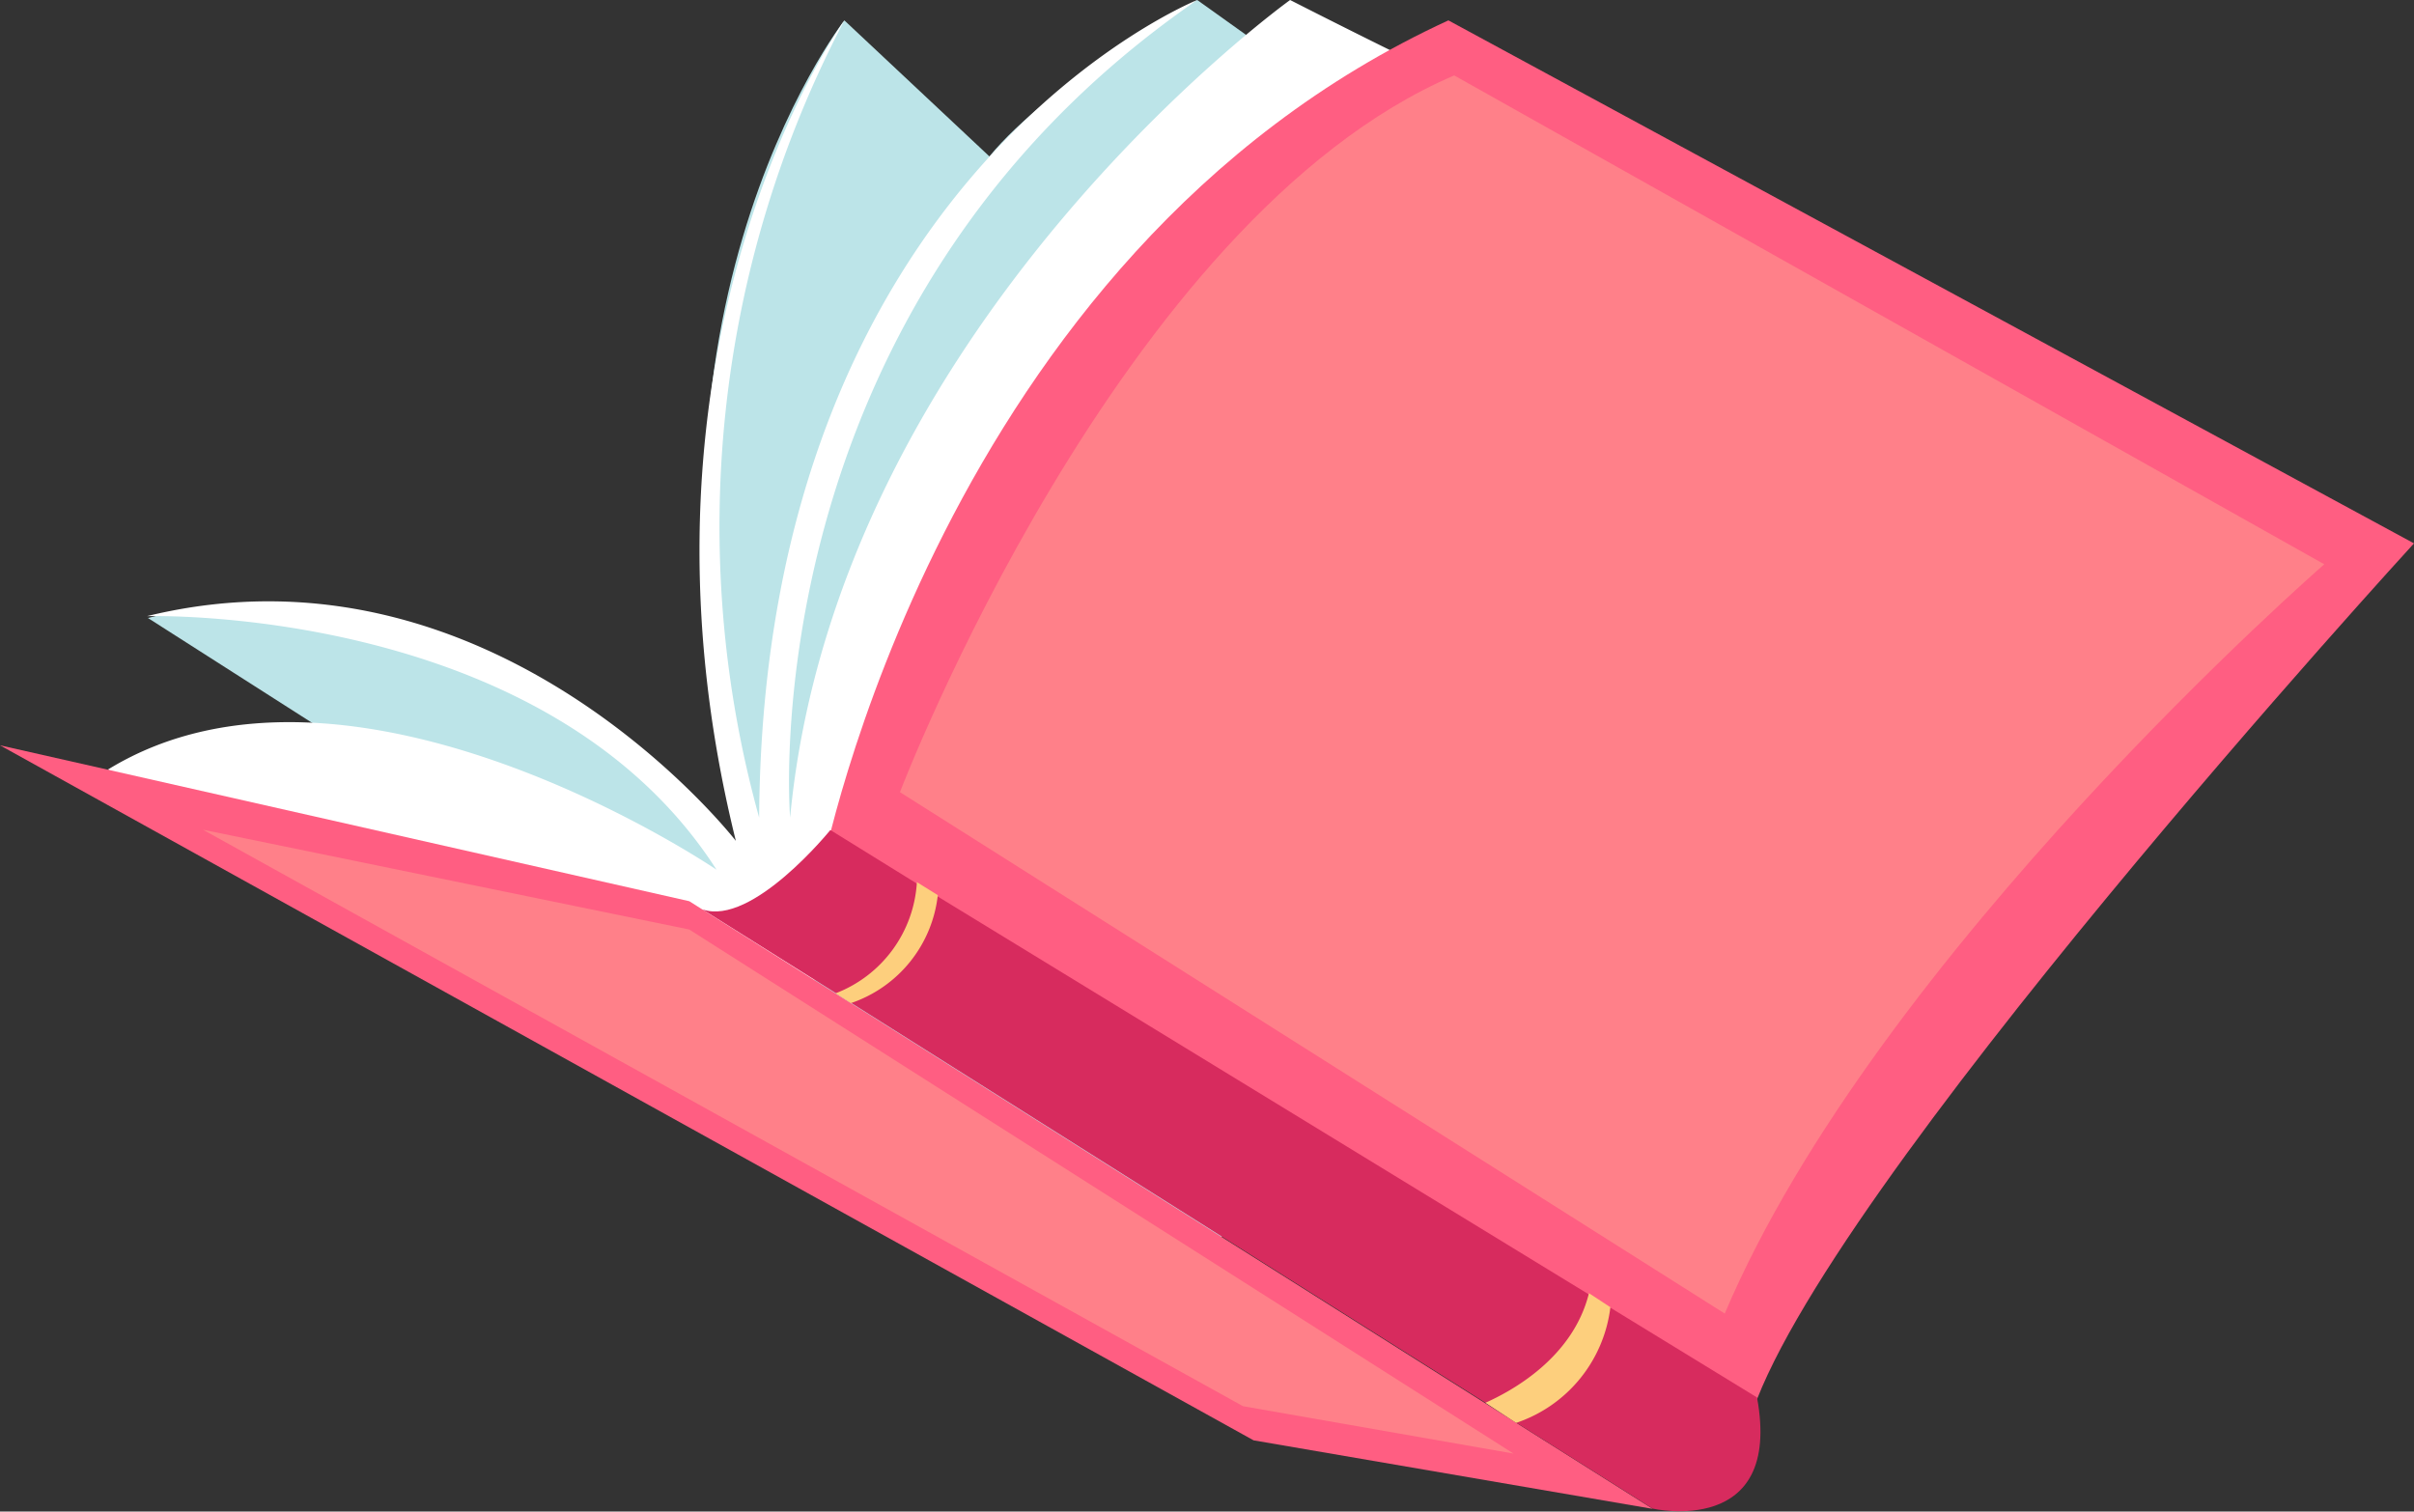 <?xml version="1.0" encoding="UTF-8"?> <svg xmlns="http://www.w3.org/2000/svg" viewBox="0 0 91.2 57.11"><rect x="0" y="0" width="91.2" height="57.11" fill="#333333" stroke="none"/> <defs> <style>.cls-1{isolation:isolate;}.cls-2{fill:#bce4e8;}.cls-3{fill:#fff;}.cls-4{fill:#ff5e82;}.cls-5{fill:#ff9e8f;opacity:0.54;mix-blend-mode:multiply;}.cls-6{fill:#d72b5e;}.cls-7{fill:#fdcf7d;}</style> </defs> <title>КНИГА 2</title> <g class="cls-1"> <g id="Слой_2" data-name="Слой 2"> <g id="OBJECTS"> <path class="cls-2" d="M47.08,1.32,45.23,0S39.6,3.18,37.38,5.91L31.9.77s-9.12,11.68-3.38,30.58l-1,1s-10.09-12.23-21.93-9L45.17,48.63,62.44,15.32Z"></path> <path class="cls-3" d="M56.06,3.51C55.62,3.51,48.74,0,48.74,0S31.61,12.3,29.85,30.89c0,0-1.61-19.18,15.38-30.89,0,0-16.4,6.59-16.55,30.89A41.11,41.11,0,0,1,31.9.77s-8.78,12.11-4.1,31c0,0-9.07-11.71-22.25-8.49,0,0,15.08-.46,21.52,9.58,0,0-13.83-9.41-23-3.78l23.46,9.66L36.59,34Z"></path> <path class="cls-4" d="M31.05,32.86S35.48,9.61,54.72.77L91.2,20.53S68.62,45.17,66.09,53.7Z"></path> <path class="cls-5" d="M34,29.93S42.26,8.27,54.94,2.85L87.81,21.32S70.94,36,65.16,49.63Z"></path> <polygon class="cls-4" points="26.04 34.05 0 28.16 47.36 54.42 62.44 57.01 26.04 34.05"></polygon> <polygon class="cls-5" points="26.04 35.12 7.67 31.35 46.96 53.13 57.18 54.92 26.04 35.12"></polygon> <path class="cls-6" d="M62.44,57l-5.16-3.25L56.12,53h0l-24-15.13-.58-.37-5-3.14c1.88.65,4.83-3,4.83-3l3.23,2,.79.49L60,48.89l.81.5,5.57,3.41C67.36,58.12,62.44,57,62.44,57Z"></path> <path class="cls-7" d="M60.84,49.39a5.28,5.28,0,0,1-3.56,4.37L56.12,53c.94-.42,3.3-1.67,3.91-4.14Z"></path> <path class="cls-7" d="M35.43,33.82a4.88,4.88,0,0,1-3.28,4.08l-.58-.37a4.8,4.8,0,0,0,3.07-4.2Z"></path> </g> </g> </g> </svg> 